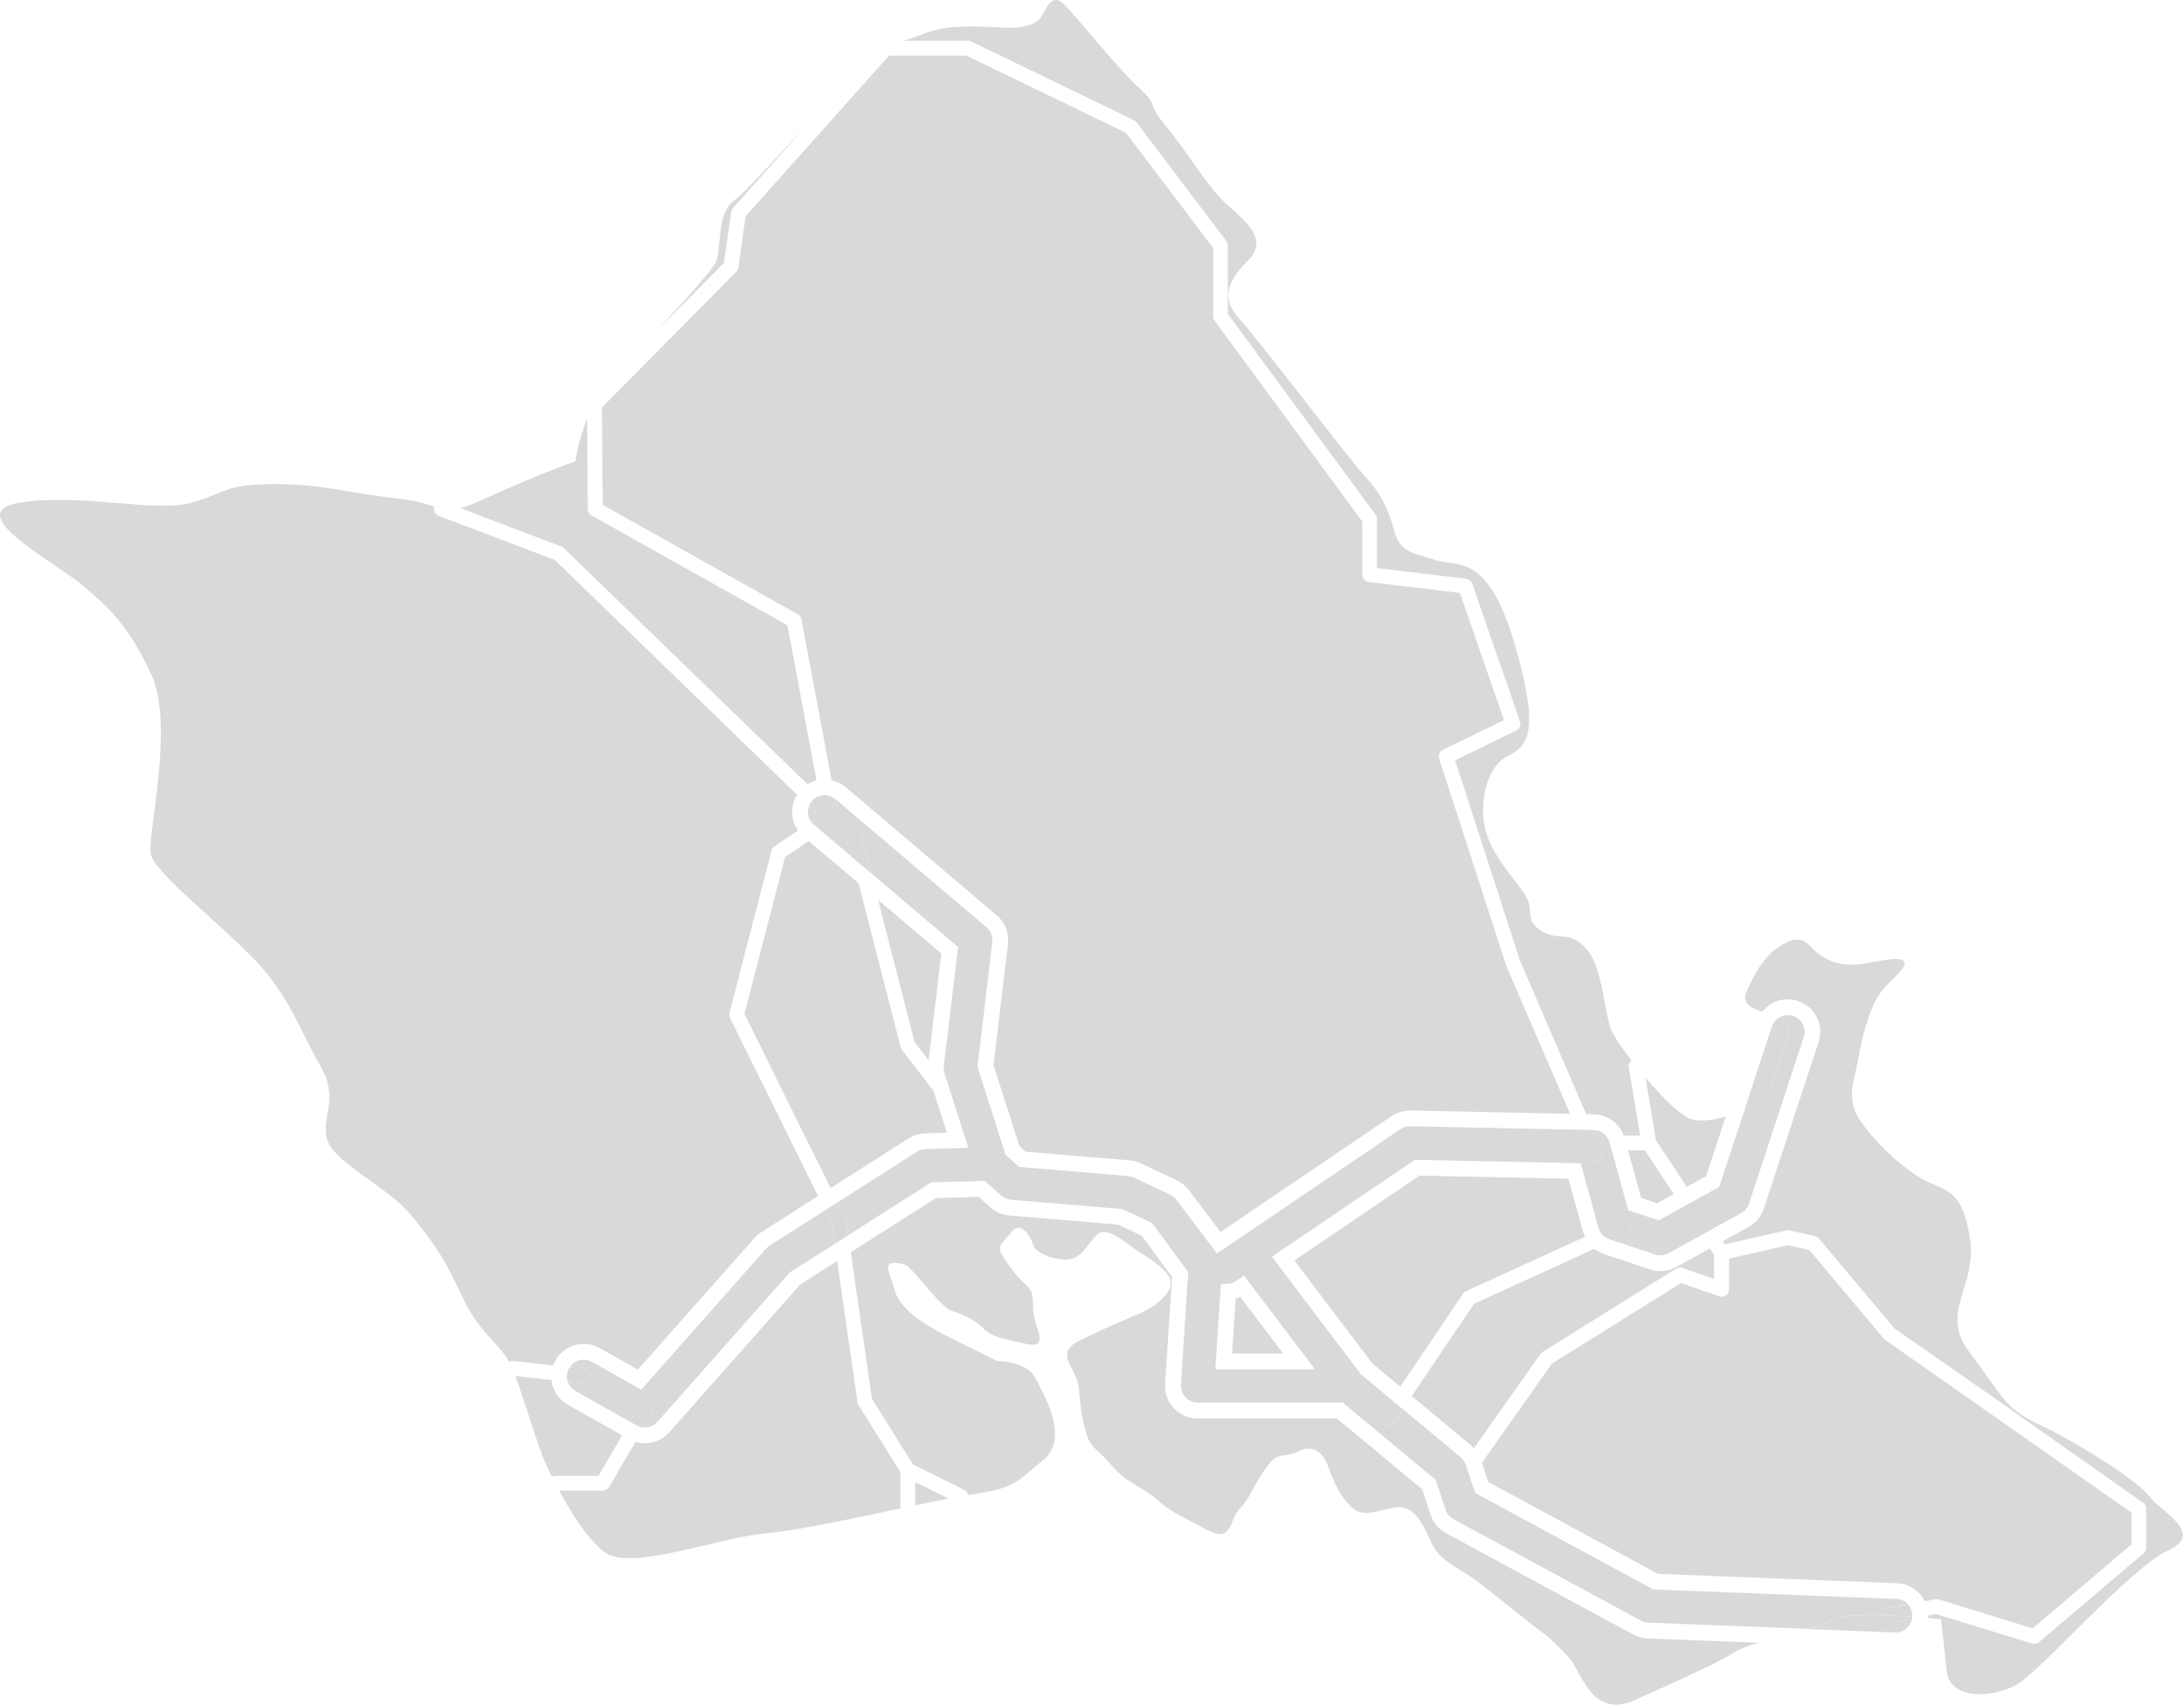 <?xml version="1.0" encoding="UTF-8"?> <svg xmlns="http://www.w3.org/2000/svg" width="620" height="484" viewBox="0 0 620 484" fill="none"><path d="M350.793 368.62L349.781 384.288H364.267L352.055 368.159C351.648 368.343 351.227 368.501 350.793 368.62Z" fill="#D9D9D9"></path><path d="M145.707 386.405L157.011 387.694C157.182 387.208 157.393 386.734 157.656 386.274C158.865 384.129 160.837 382.577 163.203 381.906C165.582 381.235 168.066 381.537 170.209 382.748L181.093 388.878L214.153 351.529C214.744 350.871 215.389 350.319 216.112 349.858L232.241 339.584L207.239 289.026C207.015 288.579 206.963 288.053 207.081 287.566L219.03 241.481C219.161 240.981 219.464 240.547 219.884 240.271L226.536 235.798C225.602 234.469 225.037 232.93 224.893 231.272C224.722 229.273 225.221 227.312 226.259 225.642L157.472 158.968L124.569 146.47C123.518 146.075 122.992 144.931 123.321 143.879C121.178 143.129 118.299 142.129 112.883 141.537C97.819 139.905 92.114 137.458 77.865 137.458C63.616 137.458 64.431 139.905 54.243 142.76C44.069 145.615 22.485 139.905 5.383 142.76C-11.719 145.615 16.78 160.284 23.707 166.401C30.635 172.519 35.919 176.584 42.847 191.266C49.774 205.947 41.624 237.311 42.847 242.613C44.069 247.914 61.986 261.767 72.16 272.358C82.334 282.948 85.187 292.736 90.892 302.511C96.597 312.285 90.892 317.179 92.929 323.705C94.967 330.23 110.438 337.15 116.958 345.306C123.478 353.463 125.91 356.712 131.208 368.132C135.993 378.433 141.421 381.103 144.537 386.629C144.879 386.458 145.286 386.379 145.707 386.431V386.405Z" fill="#D9D9D9"></path><path d="M478.849 336.979L484.344 333.94L489.917 316.982C486.026 318.18 482.161 318.548 479.756 317.588C476.641 316.338 471.632 311.286 467.137 305.984L470.081 323.731L478.849 336.979Z" fill="#D9D9D9"></path><path d="M207.593 60.143C207.645 59.735 207.829 59.353 208.105 59.038L228.717 35.923C219.607 45.645 211.05 55.051 208.579 56.762C203.281 60.432 204.911 70.207 203.281 74.285C202.4 76.508 194.632 85.007 186.758 93.598L205.516 74.653L207.593 60.13V60.143Z" fill="#D9D9D9"></path><path d="M160.091 155.654L229.234 222.669C230.023 222.182 230.89 221.814 231.797 221.577L223.529 177.532L167.926 146.34C167.268 145.971 166.861 145.274 166.848 144.524L166.69 118.936C164.035 125.198 163.391 130.934 163.391 130.934C163.391 130.934 151.994 135.012 137.745 141.524C134.655 142.932 132.447 143.814 130.738 144.3L159.394 155.18C159.657 155.285 159.907 155.43 160.104 155.627L160.091 155.654Z" fill="#D9D9D9"></path><path d="M468.418 360.437L455.391 356.095C454.366 355.753 453.419 355.227 452.591 354.569L418.453 370.185L400.773 396.404L417.507 410.31C417.836 410.586 418.151 410.876 418.427 411.192L437.317 384.42C437.474 384.196 437.685 383.999 437.921 383.854L475.792 360.213C476.331 359.884 476.988 359.805 477.58 360.016L486.611 363.133V356.319L485.375 354.464L475.792 359.766C473.544 361.015 470.863 361.265 468.418 360.437Z" fill="#D9D9D9"></path><path d="M610.048 424.754C606.788 420.268 588.464 408.862 578.697 404.376C568.93 399.89 568.115 395.811 559.15 383.997C550.199 372.184 561.595 365.658 559.15 350.99C556.705 336.321 551.408 338.36 544.901 334.282C538.381 330.203 532.282 324.099 528.207 318.39C524.132 312.68 526.169 306.984 526.984 303.313C527.799 299.643 528.615 293.131 531.467 286.197C534.319 279.264 538.802 277.646 540.419 274.384C542.036 271.121 535.936 272.344 529.429 273.568C522.91 274.791 517.625 272.752 514.365 269.082C511.105 265.411 508.253 266.635 504.598 269.082C500.931 271.529 497.671 276.831 495.647 282.119C494.582 284.908 497.224 286.224 500.274 287.263C501.102 286.211 502.14 285.342 503.363 284.724C505.558 283.619 508.069 283.422 510.395 284.198C512.735 284.961 514.628 286.605 515.745 288.802C516.85 290.999 517.047 293.512 516.271 295.854L500.734 343.136C500.011 345.346 498.486 347.201 496.435 348.332L489.074 352.41L489.666 353.305L507.043 349.345C507.346 349.279 507.661 349.279 507.964 349.345L515.233 350.976C515.68 351.082 516.087 351.318 516.377 351.674L537.75 377.13L568.891 398.837L608.392 426.688C608.944 427.083 609.286 427.727 609.286 428.398V439.396C609.286 440.015 609.01 440.594 608.55 441.001L578.828 466.26C578.447 466.589 577.961 466.76 577.475 466.76C577.264 466.76 577.054 466.734 576.857 466.668L549.66 458.262L547.32 458.696C547.32 458.814 547.32 458.946 547.32 459.064C547.32 459.169 547.294 459.275 547.294 459.38C549.554 459.591 551.001 459.762 551.001 459.762C551.001 459.762 551.815 466.287 552.63 474.43C553.445 482.587 565.25 482.179 572.177 478.508C579.105 474.838 604.751 445.093 615.49 440.199C626.23 435.305 613.308 429.201 610.048 424.715V424.754Z" fill="#D9D9D9"></path><path d="M169.908 419.032L176.599 407.521L161.166 398.838C158.498 397.338 156.868 394.694 156.539 391.852L146.312 390.682C149.139 398.325 153.016 411.77 155.238 416.309C155.619 417.098 156.119 418.111 156.684 419.256C156.973 419.111 157.289 419.019 157.63 419.019H169.908V419.032Z" fill="#D9D9D9"></path><path d="M463.713 464.117L410.502 435.319C408.438 434.2 406.887 432.359 406.138 430.122L403.706 422.834L379.519 402.745H339.965C337.428 402.745 334.97 401.679 333.235 399.824C331.5 397.969 330.593 395.457 330.764 392.918L332.722 362.58L324.139 350.872L317.448 347.701L286.544 345.123C284.533 344.952 282.6 344.11 281.102 342.755L277.881 339.821L265.683 340.176L241.535 355.555L247.516 397.114L259.189 415.795L273.649 422.965C274.28 423.268 274.674 423.86 274.779 424.491C275.121 424.439 275.449 424.386 275.778 424.334C289.212 422.294 288.397 420.663 296.14 414.559C303.882 408.441 296.14 395.404 293.695 390.918C291.25 386.432 283.113 386.432 283.113 386.432L277.408 383.577C271.703 380.722 262.344 376.644 257.861 372.171C253.379 367.685 254.601 366.869 252.564 361.988C250.526 357.094 255.416 358.726 257.046 359.134C258.676 359.541 267.221 371.355 270.073 372.171C272.926 372.987 276.593 374.618 279.025 377.065C281.47 379.512 283.915 379.92 291.237 381.551C298.572 383.182 293.274 376.657 293.274 371.368C293.274 366.08 292.459 366.067 290.422 364.027C288.384 361.988 286.754 359.949 284.717 356.687C282.679 353.424 284.717 353.016 287.162 349.793C289.607 346.57 292.459 350.582 293.274 353.424C294.089 356.279 301.832 358.726 305.078 357.094C308.338 355.463 309.561 351.793 312.006 350.161C314.451 348.53 319.341 352.608 322.18 354.647C325.033 356.687 328.7 358.318 331.539 361.988C334.392 365.659 329.094 370.54 323.389 372.987C317.684 375.434 313.623 377.065 306.288 380.735C298.953 384.406 305.88 388.484 306.288 394.181C306.695 399.89 307.103 402.337 308.325 406.81C309.548 411.296 311.585 411.296 315.66 416.177C319.735 421.058 325.834 423.11 328.687 425.952C331.539 428.807 336.022 430.846 342.936 434.516C349.864 438.187 349.049 431.253 351.888 428.399C354.74 425.544 355.555 422.281 359.223 416.993C362.89 411.691 364.52 414.138 368.582 412.099C372.657 410.06 375.51 412.099 377.126 416.585C378.743 421.071 380.386 424.741 383.646 427.912C386.906 431.096 390.981 428.806 396.266 427.991C401.563 427.175 404.008 432.885 406.44 438.173C408.885 443.475 414.182 445.107 419.059 448.764C423.949 452.434 435.346 461.801 437.791 463.432C440.236 465.064 444.718 469.958 445.941 471.247C447.163 472.536 450.016 480.14 454.091 482.587C458.166 485.034 461.426 483.811 464.265 482.587C467.117 481.364 488.294 471.997 492.356 469.142C493.565 468.3 496.115 467.379 499.218 466.432L467.696 465.195C466.302 465.143 464.909 464.761 463.673 464.09L463.713 464.117Z" fill="#D9D9D9"></path><path d="M259.816 427.412C263.208 426.702 266.415 426.044 269.281 425.492L259.816 420.808V427.412Z" fill="#D9D9D9"></path><path d="M470.599 446.857L538.493 449.514C540.952 449.606 543.239 450.659 544.908 452.474C545.513 453.132 546.012 453.855 546.394 454.632L549.417 454.066C549.759 454.013 550.1 454.027 550.429 454.119L577.022 462.341L605.126 438.45V429.504L535.155 380.42C534.997 380.315 534.865 380.183 534.747 380.052L513.649 354.924L507.537 353.556L490.843 357.358V366.067C490.843 366.751 490.514 367.383 489.962 367.777C489.41 368.172 488.713 368.277 488.056 368.054L477.198 364.304L440.536 387.182L420.688 415.322L422.515 420.795L470.626 446.83L470.599 446.857Z" fill="#D9D9D9"></path><path d="M262.592 321.797L268.797 321.613L264.985 309.694L256.046 298.077C255.875 297.854 255.744 297.591 255.678 297.314L243.742 250.795L229.598 238.797L222.894 243.31L211.34 287.882L235.79 337.334L257.9 323.244C259.293 322.35 260.923 321.85 262.579 321.81L262.592 321.797Z" fill="#D9D9D9"></path><path d="M255.629 418.019L243.733 398.969C243.575 398.719 243.47 398.443 243.43 398.153L237.66 358.028L227.131 364.738L189.996 406.691C188.248 408.665 185.724 409.796 183.081 409.796C182.161 409.796 181.267 409.638 180.387 409.375L172.947 422.176C172.566 422.82 171.882 423.215 171.133 423.215H158.75C161.957 429.214 166.558 436.752 171.54 440.633C178.875 446.343 203.706 436.555 217.548 435.332C226.329 434.555 241.971 431.161 255.668 428.267C255.642 428.122 255.629 427.977 255.629 427.833V418.005V418.019Z" fill="#D9D9D9"></path><path d="M445.26 334.677L402.959 333.796L367.441 357.871L389.564 387.09L397.53 393.707L415.316 367.343C415.526 367.027 415.828 366.764 416.183 366.607L449.94 351.162C449.729 350.714 449.545 350.254 449.414 349.767L445.26 334.677Z" fill="#D9D9D9"></path><path d="M275.721 11.768L321.86 34.107C322.163 34.252 322.426 34.462 322.623 34.725L348.137 68.417C348.413 68.785 348.558 69.233 348.558 69.68V89.098L390.491 146.141C390.754 146.497 390.898 146.931 390.898 147.391V161.284L416.189 164.323C416.978 164.415 417.661 164.967 417.924 165.717L431.503 204.842C431.845 205.842 431.398 206.96 430.438 207.421L413.074 215.867L431.516 272.818L450.301 316.351L452.509 316.39C456.295 316.469 459.647 318.929 460.948 322.429H465.601L462.394 303.09C462.262 302.313 462.591 301.564 463.169 301.103C460.593 297.762 458.569 294.775 457.754 293.157C455.309 288.263 455.309 275.226 450.419 269.516C445.529 263.807 442.269 267.477 437.392 264.214C432.502 260.952 435.762 258.505 432.91 254.032C430.057 249.546 423.143 242.626 421.513 234.877C419.883 227.128 422.328 217.761 427.625 214.907C432.923 212.052 437.8 209.605 430.07 183.122C422.328 156.64 413.784 161.113 407.671 159.073C401.559 157.034 397.497 157.034 395.867 150.917C394.237 144.799 392.199 140.326 387.323 135.025C382.433 129.723 357.194 96.307 351.897 90.611C346.599 84.901 348.229 80.02 354.342 73.903C360.454 67.785 353.119 62.497 347.822 57.603C342.524 52.709 337.24 43.342 331.128 36.001C325.015 28.66 329.498 30.699 323.385 25.003C317.273 19.293 307.098 6.664 303.023 2.178C298.948 -2.308 297.726 0.954 295.689 4.625C293.651 8.295 285.922 7.887 285.922 7.887C285.922 7.887 274.525 7.072 268.82 7.887C264.022 8.571 261.235 10.124 256.582 11.571H274.801C275.117 11.571 275.432 11.637 275.708 11.781L275.721 11.768Z" fill="#D9D9D9"></path><path d="M249.27 255.493L259.628 295.855L263.611 301.038L267.226 270.74L249.27 255.493Z" fill="#D9D9D9"></path><path d="M470.405 341.636L475.15 339.005L466.947 326.612H462.176L465.896 340.123L470.405 341.636Z" fill="#D9D9D9"></path><path d="M282.952 259.874C285.318 261.887 286.515 264.926 286.146 268.017L282.045 302.433L289.367 325.337L291.194 326.994L320.652 329.455C321.77 329.547 322.834 329.836 323.833 330.31L334.139 335.19C335.519 335.848 336.729 336.835 337.635 338.072L346.482 349.793L395.066 316.878C396.512 315.904 398.274 315.365 400.298 315.299L445.727 316.246L427.627 274.292L408.553 215.42C408.225 214.421 408.685 213.342 409.631 212.881L426.956 204.462L414.429 168.349L388.586 165.244C387.534 165.113 386.745 164.218 386.745 163.166V148.102L344.813 91.059C344.55 90.704 344.405 90.269 344.405 89.809V70.417L319.614 37.699L274.355 15.795H252.364L211.68 61.406L209.603 75.996C209.537 76.443 209.327 76.851 209.011 77.18L170.891 115.673L171.075 143.327L226.468 174.401C227.007 174.703 227.388 175.229 227.506 175.848L236.09 221.538C237.562 221.853 238.929 222.524 240.112 223.524L283.005 259.926L282.952 259.874Z" fill="#D9D9D9"></path><path d="M534.276 459.052C534.249 458.894 534.236 458.737 534.249 458.592C528.544 458.434 523.063 458.644 520.894 459.815C519.317 460.67 516.504 461.591 513.23 462.539L538.127 463.512C540.467 463.512 542.386 461.841 542.781 459.592L536.721 460.723C535.564 460.92 534.486 460.184 534.276 459.052Z" fill="#D9D9D9"></path><path d="M502.955 307.392C504.585 300.867 509.067 293.131 507.03 290.276C506.648 289.737 505.939 289.316 505.058 288.921C504.085 289.513 503.349 290.395 502.994 291.487L495.344 314.759C499.169 312.773 502.284 310.115 502.955 307.392Z" fill="#D9D9D9"></path><path d="M234.225 343.623L218.503 353.635C218.135 353.871 217.794 354.161 217.491 354.503L182.039 394.549L168.013 386.655C166.909 386.037 165.621 385.879 164.398 386.221C163.268 386.537 162.335 387.261 161.704 388.234L165.923 388.721C167.08 388.853 167.895 389.892 167.764 391.05C167.645 392.115 166.738 392.904 165.687 392.904C165.608 392.904 165.529 392.904 165.45 392.891L161.23 392.405C161.612 393.483 162.348 394.378 163.36 394.944L178.845 403.666L181.25 399.522C181.829 398.522 183.104 398.18 184.116 398.759C185.115 399.338 185.457 400.627 184.878 401.627L182.749 405.284C184.182 405.363 185.654 404.824 186.613 403.732L224.169 361.304L236.933 353.174L236.105 347.412L234.225 343.623Z" fill="#D9D9D9"></path><path d="M229.638 228.892C229.113 230.365 229.336 232.01 230.256 233.286L232.57 231.733L229.638 228.892Z" fill="#D9D9D9"></path><path d="M494.288 344.425C495.339 343.846 496.128 342.886 496.509 341.755L512.047 294.46C512.441 293.249 512.349 291.96 511.771 290.829C511.192 289.697 510.219 288.855 509.01 288.46C507.801 288.066 506.513 288.158 505.382 288.724C505.277 288.776 505.185 288.855 505.08 288.921C505.96 289.303 506.67 289.737 507.051 290.276C509.089 293.131 504.607 300.866 502.977 307.392C502.293 310.115 499.191 312.772 495.366 314.759L488.057 337.005L481.34 340.715L486.611 348.674L494.288 344.425Z" fill="#D9D9D9"></path><path d="M455.861 322.415C454.993 321.468 453.771 320.876 452.443 320.849H452.285L452.969 322.415H455.874H455.861Z" fill="#D9D9D9"></path><path d="M538.306 453.987L469.374 451.29L418.791 423.912L417.451 419.874L414.94 423.439C414.27 424.386 412.968 424.61 412.022 423.939C411.075 423.268 410.852 421.965 411.522 421.018L415.742 415.046C415.466 414.559 415.111 414.125 414.677 413.756L398.285 400.127L395.735 403.916C395.328 404.521 394.67 404.837 394 404.837C393.592 404.837 393.185 404.718 392.83 404.481C391.87 403.837 391.621 402.521 392.265 401.574L395.052 397.443L386.35 390.207L361.072 356.805L401.677 329.296L448.736 330.283L453.771 348.596C453.836 348.846 453.955 349.069 454.06 349.306L460.409 346.399C461.46 345.912 462.709 346.386 463.182 347.438C463.669 348.49 463.196 349.74 462.144 350.214L457.846 352.174L469.86 356.187C471.122 356.608 472.502 356.476 473.659 355.845L482.926 350.714L477.655 342.755L470.872 346.504L462.236 343.623L457.556 326.612H454.769V326.652C455.243 327.717 454.77 328.954 453.692 329.415C453.416 329.533 453.14 329.586 452.863 329.586C452.048 329.586 451.286 329.112 450.944 328.323L449.656 325.349C449.656 325.349 449.656 325.349 449.656 325.336L447.684 320.758L400.336 319.771C399.284 319.811 398.312 320.087 397.576 320.587L345.469 355.897L334.045 340.755C333.559 340.097 332.941 339.584 332.231 339.242L321.913 334.348C321.4 334.098 320.848 333.953 320.269 333.901L289.3 331.322L285.461 327.836L277.482 302.866L281.702 267.49C281.899 265.898 281.281 264.333 280.059 263.294L237.18 226.892C237.18 226.892 237.088 226.839 237.048 226.8L237.955 231.641V231.667C238.021 232.062 237.955 232.443 237.811 232.799C237.784 232.878 237.758 232.943 237.732 233.009C237.574 233.299 237.377 233.575 237.074 233.772L233.473 236.193L241.833 243.284L240.518 238.179C240.229 237.061 240.9 235.917 242.03 235.627C243.161 235.338 244.291 236.009 244.58 237.14L247.367 247.993L271.975 268.885L267.939 302.748C267.86 303.432 267.926 304.103 268.136 304.761L269.28 308.352L283.003 326.178C283.713 327.099 283.542 328.415 282.622 329.125C282.241 329.415 281.794 329.559 281.347 329.559C280.716 329.559 280.098 329.283 279.678 328.744L273.039 320.113L274.893 325.902L262.747 326.257C261.892 326.284 261.051 326.533 260.341 326.994L237.824 341.334L240.045 345.82C240.15 346.017 240.216 346.228 240.242 346.451L240.847 350.674L264.337 335.716L279.572 335.269L284.121 339.413C284.896 340.11 285.882 340.544 286.92 340.636L318.639 343.281L327.092 347.28L337.305 361.212L335.242 393.167C335.163 394.47 335.623 395.772 336.517 396.733C337.411 397.693 338.672 398.232 339.987 398.232H381.157L407.566 420.176L410.392 428.662C410.773 429.806 411.575 430.767 412.64 431.346L465.851 460.143C466.482 460.485 467.205 460.683 467.928 460.709L513.252 462.485C516.525 461.538 519.338 460.617 520.915 459.762C523.098 458.591 528.579 458.381 534.271 458.538C534.31 457.578 534.994 456.736 535.98 456.552L541.658 455.486C541.658 455.486 541.658 455.486 541.645 455.473C540.778 454.539 539.608 454 538.346 453.947L538.306 453.987ZM345.021 388.76L346.573 364.672L348.492 364.514C349.386 364.435 350.148 364.185 350.753 363.777L353.132 362.159L373.27 388.76H345.021Z" fill="#D9D9D9"></path><path d="M534.28 459.052C534.491 460.184 535.568 460.933 536.725 460.723L542.785 459.592C542.811 459.407 542.851 459.236 542.864 459.052C540.222 458.855 537.212 458.671 534.254 458.592C534.254 458.75 534.254 458.907 534.28 459.052Z" fill="#D9D9D9"></path><path d="M240.038 345.846L237.816 341.36L234.254 343.623L236.134 347.412L236.962 353.174L240.84 350.701L240.235 346.478C240.209 346.254 240.13 346.044 240.038 345.846Z" fill="#D9D9D9"></path><path d="M534.236 458.578C537.193 458.657 540.204 458.841 542.846 459.039C542.846 458.999 542.859 458.96 542.859 458.92C542.911 457.657 542.465 456.447 541.61 455.526L535.931 456.592C534.946 456.776 534.262 457.618 534.223 458.578H534.236Z" fill="#D9D9D9"></path><path d="M455.838 322.416H452.933L452.249 320.838L447.648 320.745L449.62 325.324C449.62 325.324 449.62 325.324 449.62 325.337L450.908 328.31C451.25 329.099 452.026 329.573 452.828 329.573C453.104 329.573 453.393 329.52 453.656 329.402C454.72 328.941 455.207 327.705 454.747 326.639V326.6H457.52L456.889 324.324C456.692 323.587 456.311 322.942 455.825 322.403L455.838 322.416Z" fill="#D9D9D9"></path><path d="M486.6 348.675L481.329 340.716L477.648 342.755L482.92 350.714L486.6 348.675Z" fill="#D9D9D9"></path><path d="M230.48 227.432C230.099 227.879 229.836 228.379 229.652 228.892L232.584 231.733L230.27 233.286C230.494 233.588 230.73 233.878 231.032 234.128L233.464 236.193L237.066 233.773C237.369 233.575 237.566 233.299 237.723 233.01C237.763 232.944 237.776 232.878 237.802 232.799C237.947 232.431 238.026 232.049 237.947 231.668C237.947 231.668 237.947 231.668 237.947 231.654V231.641L237.04 226.8C236.093 226.05 234.91 225.682 233.701 225.774C232.439 225.879 231.282 226.471 230.467 227.445L230.48 227.432Z" fill="#D9D9D9"></path><path d="M415.727 415.045L411.508 421.018C410.837 421.965 411.061 423.268 412.007 423.939C412.954 424.61 414.268 424.386 414.925 423.439L417.436 419.874L416.122 415.914C416.016 415.611 415.872 415.322 415.714 415.045H415.727Z" fill="#D9D9D9"></path><path d="M392.217 401.574C391.572 402.534 391.822 403.837 392.782 404.481C393.137 404.731 393.544 404.836 393.952 404.836C394.622 404.836 395.293 404.507 395.687 403.915L398.237 400.127L394.99 397.43L392.203 401.561L392.217 401.574Z" fill="#D9D9D9"></path><path d="M463.138 347.438C462.652 346.385 461.416 345.912 460.365 346.399L454.016 349.306C454.555 350.49 455.54 351.424 456.802 351.845L457.815 352.187L462.113 350.227C463.165 349.74 463.625 348.504 463.151 347.451L463.138 347.438Z" fill="#D9D9D9"></path><path d="M182.763 405.284L184.893 401.627C185.471 400.627 185.13 399.338 184.131 398.759C183.118 398.167 181.843 398.522 181.265 399.522L178.859 403.666L180.752 404.732C181.383 405.087 182.067 405.258 182.777 405.297L182.763 405.284Z" fill="#D9D9D9"></path><path d="M161.115 392.076C161.141 392.194 161.206 392.286 161.233 392.391L165.452 392.878C165.531 392.878 165.61 392.891 165.689 392.891C166.741 392.891 167.648 392.102 167.766 391.036C167.897 389.879 167.069 388.839 165.925 388.708L161.706 388.221C161.653 388.3 161.588 388.366 161.548 388.458C160.93 389.563 160.773 390.852 161.115 392.076Z" fill="#D9D9D9"></path><path d="M279.679 328.757C280.1 329.296 280.718 329.572 281.348 329.572C281.795 329.572 282.242 329.428 282.624 329.138C283.544 328.428 283.715 327.112 283.005 326.191L269.281 308.365L273.041 320.126L279.679 328.757Z" fill="#D9D9D9"></path><path d="M244.554 237.154C244.265 236.036 243.134 235.365 242.004 235.641C240.886 235.93 240.203 237.075 240.492 238.193L241.807 243.298L247.341 247.994L244.554 237.141V237.154Z" fill="#D9D9D9"></path></svg> 